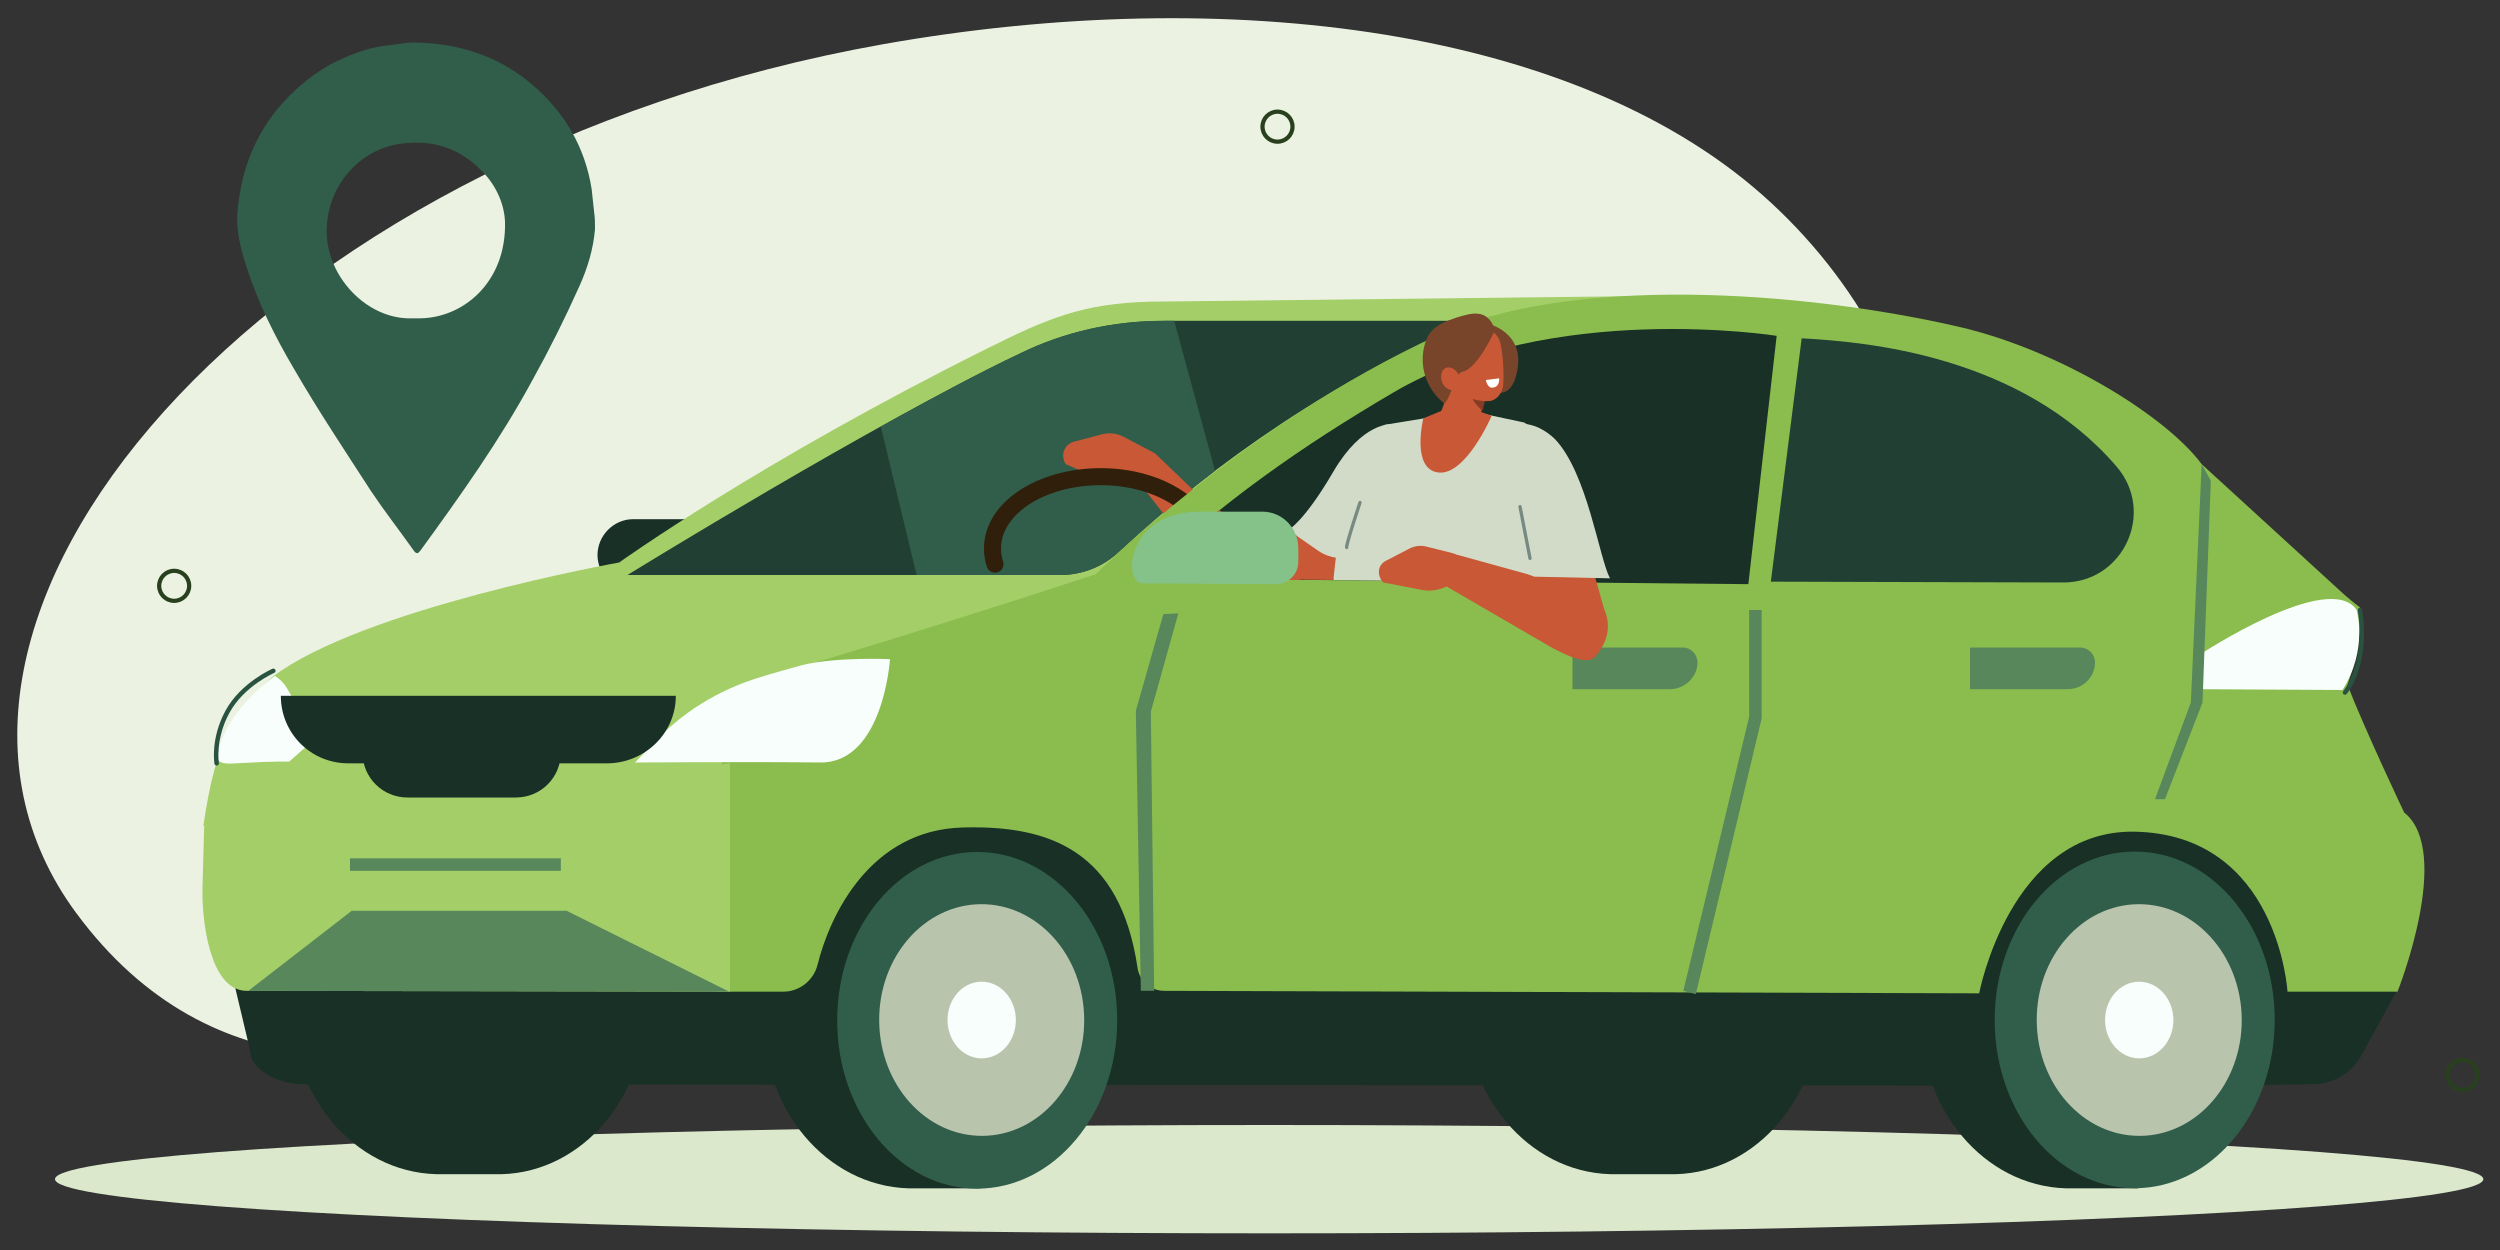 <?xml version="1.0" encoding="utf-8"?>
<!-- Generator: Adobe Illustrator 27.7.0, SVG Export Plug-In . SVG Version: 6.00 Build 0)  -->
<svg version="1.1" id="Capa_1" xmlns="http://www.w3.org/2000/svg" xmlns:xlink="http://www.w3.org/1999/xlink" x="0px" y="0px"
	 viewBox="0 0 300 150" style="enable-background:new 0 0 300 150;" xml:space="preserve">
<rect x="0" y="0" width="300" height="150" fill="#333333" stroke="none"/>
<style type="text/css">
	.st0{fill:#EBF2E1;}
	.st1{fill:#DBE8CC;}
	.st2{fill:#193027;}
	.st3{fill:#A4CE67;}
	.st4{fill:#214033;}
	.st5{fill:#315E4B;}
	.st6{fill:#C95836;}
	.st7{fill:none;stroke:#301F0A;stroke-width:2.044;stroke-linecap:round;stroke-linejoin:round;stroke-miterlimit:10;}
	.st8{fill:#8ABD4D;}
	.st9{fill:none;}
	.st10{fill:#B9C4AD;}
	.st11{fill:#F7FEFB;}
	.st12{fill:#57875B;}
	.st13{fill:#EA573F;}
	.st14{fill:none;stroke:#2A5241;stroke-width:0.538;stroke-linecap:round;stroke-linejoin:round;stroke-miterlimit:10;}
	.st15{fill-rule:evenodd;clip-rule:evenodd;fill:#D2DBC8;}
	.st16{fill-rule:evenodd;clip-rule:evenodd;fill:#C95836;}
	.st17{fill:none;stroke:#768A81;stroke-width:0.4;stroke-linecap:round;stroke-linejoin:round;stroke-miterlimit:10;}
	.st18{fill-rule:evenodd;clip-rule:evenodd;fill:#78442A;}
	.st19{fill-rule:evenodd;clip-rule:evenodd;fill:#873B24;}
	.st20{fill-rule:evenodd;clip-rule:evenodd;fill:#FFFFFF;}
	.st21{fill:#84C28A;}
	.st22{fill:none;stroke:#28401D;stroke-width:0.506;stroke-linecap:round;stroke-linejoin:round;stroke-miterlimit:10;}
</style>
<g>
	<path class="st0" d="M212.6,24.4c21.9,20.3,31.9,57.7-12,89.6c-28.5,20.7-50.4,12-73.3,4.8c-19-6-42.1-4.8-63.6,3.5
		c-14.6,5.6-38.1,9.6-54.6-12.8C-16.5,74.7,30.6,18.7,106,5.3C147.2-2,189.8,3.2,212.6,24.4z"/>
	<ellipse class="st1" cx="152.3" cy="141.5" rx="145.7" ry="6.5"/>
	<path class="st2" d="M248.6,102.2c0.2,0,0.3,0,0.5,0h8.1v2.7c5.4,3.6,9,10.3,8.8,17.9c-0.1,7.6-3.9,14.1-9.4,17.4v2.4h-8.1l0,0
		c-0.2,0-0.4,0-0.6,0c-9.8-0.3-17.6-9.5-17.4-20.7C230.6,110.8,238.7,101.9,248.6,102.2z"/>
	<path class="st2" d="M76,70.9h11.3c2.4,0,4.3-2,4.3-4.3l0,0c0-2.4-2-4.3-4.3-4.3H76c-2.4,0-4.3,2-4.3,4.3l0,0
		C71.7,68.9,73.6,70.9,76,70.9z"/>
	<path class="st2" d="M109.7,102.2c0.2,0,0.3,0,0.5,0h8.1v2.7c5.4,3.6,9,10.3,8.8,17.9c-0.1,7.6-3.9,14.1-9.4,17.4v2.4h-8.1l0,0
		c-0.2,0-0.4,0-0.6,0c-9.8-0.3-17.6-9.5-17.4-20.7C91.7,110.8,99.9,101.9,109.7,102.2z"/>
	<path class="st2" d="M194,100.5c1.1,0,2.1,0.2,3.1,0.4c1.3-0.3,2.6-0.4,3.9-0.4c9.8,0.3,17.6,9.5,17.4,20.7
		c-0.2,11.2-8.4,20-18.2,19.7c-1.1,0-5.7,0-7,0c-9.8-0.3-17.6-9.5-17.4-20.7C176,109.1,184.1,100.2,194,100.5z"/>
	<path class="st2" d="M28.1,118l1.9,8c0,2.5,3.7,4.1,6.1,4.1l228,0.2l13.5-0.2c2.4,0,4.7-1.4,5.8-3.5l4.2-7.7
		c-6.3-15-15.9-23.5-30.6-25.3l-103.5-7.1l-67.2,11L28.1,118z"/>
	<path class="st3" d="M205.3,97c20.1-0.5,36.2,5.6,36.2,5.6s1.3-15-0.9-20.4c0,0,2.1-5.8,1.5-9.3l-42.7-37.4l-61.3,0.7
		c-8.2,0.2-12.4,2-19.8,5.7c-27.3,13.6-44,25.6-44,25.6S43.4,73,32.6,81.3c-4.3,4.1-6.6,6.9-8.2,17.8C24.4,99.1,185.2,97.5,205.3,97
		z"/>
	<path class="st4" d="M176.9,38.5h-37.2c-6,0-11.9,1.3-17.2,3.9C105.1,50.6,75.3,69,75.3,69h51.9c2.7,0,5.2-1,7.2-2.9
		C145.7,55.5,160.9,45,176.9,38.5z"/>
	<path class="st5" d="M140.9,38.5h-1.3c-6,0-11.9,1.3-17.2,3.9c-4.9,2.3-10.8,5.5-16.7,8.8L110,69h17.2c2.7,0,5.2-1,7.2-2.9
		c3.5-3.2,7.3-6.5,11.4-9.6L140.9,38.5z"/>
	<path class="st6" d="M138.6,54.4l-3.8-2c-0.8-0.4-1.6-0.5-2.5-0.3l-3.4,0.9c-1.2,0.3-1.7,1.7-1,2.7l0,0l5,2.2
		c1.1,0.5,2.4,0.5,3.7,0.1l2.1-0.7L138.6,54.4z"/>
	<polygon class="st6" points="138.6,54.4 143.6,59.2 140.2,62.4 135.3,56.1 	"/>
	<path class="st7" d="M119.4,67.7c-0.2-0.6-0.3-1.2-0.3-1.9c0-4.8,5.8-8.6,13-8.6c7.2,0,13,3.9,13,8.6c0,1.1-0.3,2.2-0.9,3.2"/>
	<path class="st8" d="M139.7,118.9l97.8,0.3c0,0,3.7-19.6,18.6-19.4c17.3,0.3,18.4,19.2,18.4,19.2h13.2c0,0,6.7-16.8,0.8-21.5
		c0,0-4.7-9.9-6.8-15.3c0,0,2-5.8,1.5-9.3l-14.6-11.5C262.2,53,238,40.7,227.9,39c-21.1-3.5-38.4-5.8-59.6,4.9
		C135.6,60.3,125,78.1,125,78.1s-12.9-0.9-33.3,3.2c-4.2,4.1-4.8,9-5.7,13.4l0.1,24.3H94c1.9,0,3.6-1.3,4.1-3.2
		c1.5-6.1,6.4-16.2,17.4-16.5c10.5-0.3,18.9,2.8,21,16.8C136.7,117.7,138.1,118.9,139.7,118.9z"/>
	<path class="st8" d="M282.3,85.4c0,0-191.8-2.9-190.5-4.1c20.4-6,39.7-12.4,39.7-12.4s17.9-18,40.9-28.6
		c15.9-7.4,43.9-5.4,62.6-1.1c12.2,2.8,25,10.8,29.2,16.5L283,72.9c0.5,3.5-1.5,9.3-1.5,9.3C281.8,83.1,282.1,84.2,282.3,85.4z"/>
	<path class="st4" d="M216.2,40.6l-3.7,29.2l35.1,0.1c7.2,0,11.1-8.4,6.4-13.9C242.5,42.6,223.8,41,216.2,40.6z"/>
	<path class="st2" d="M213.2,40.3c0,0-27.1-4.3-46,6.8c-10.9,6.4-20.7,13.2-30.2,22.3l72.8,0.7L213.2,40.3z"/>
	<line class="st9" x1="208" y1="52.5" x2="208" y2="52.5"/>
	<path class="st2" d="M53.1,100.5c1.1,0,2.1,0.2,3.1,0.4c1.3-0.3,2.6-0.4,3.9-0.4c9.8,0.3,17.6,9.5,17.4,20.7s-8.4,20-18.2,19.7
		c-1.1,0-5.7,0-7,0c-9.8-0.3-17.6-9.5-17.4-20.7C35.1,109.1,43.3,100.2,53.1,100.5z"/>
	
		<ellipse transform="matrix(1.750332e-03 -1 1 1.750332e-03 -5.341 239.524)" class="st5" cx="117.3" cy="122.4" rx="20.2" ry="16.8"/>
	
		<ellipse transform="matrix(1 -7.401965e-03 7.401965e-03 1 -0.903 0.875)" class="st10" cx="117.8" cy="122.4" rx="12.3" ry="13.9"/>
	
		<ellipse transform="matrix(1 -7.385822e-03 7.385822e-03 1 -0.901 0.873)" class="st11" cx="117.8" cy="122.4" rx="4.1" ry="4.6"/>
	
		<ellipse transform="matrix(1.750059e-03 -1 1 1.750059e-03 133.316 378.374)" class="st5" cx="256.2" cy="122.4" rx="20.2" ry="16.8"/>
	<path class="st11" d="M263.9,78.6c0,0,15.6-10.3,18.9-5.4c0,0,1.4,4.7-1.7,9.6l-17.7-0.1L263.9,78.6z"/>
	<polygon class="st12" points="141.4,73.6 138.1,85.4 138.5,118.9 136.9,118.9 136.3,85.3 139.6,73.7 	"/>
	<path class="st13" d="M125,66.8"/>
	<path class="st3" d="M29.6,118.9l58,0.1V91.6l-63.1,7.5l-0.2,7.5C24.2,110.2,25.1,118.9,29.6,118.9z"/>
	<path class="st14" d="M281.4,83.1c0,0,2.8-3.2,1.8-9.9"/>
	<path class="st11" d="M78.3,89.3c3.5-3.8,7.9-6.5,12.8-8c1.9-0.6,3.8-1.1,5.2-1.5c4.2-1,10.5-0.7,10.5-0.7s-0.8,12.5-8.4,12.4
		s-22.2,0-22.2,0L78.3,89.3z"/>
	<path class="st11" d="M38.3,88.2C34,83,35.1,82.6,33,81.1c0,0-6.2,4.3-6.9,9.7c-0.1,0.8,1,0.9,2.2,0.8c5.2-0.3,6.4-0.2,6.4-0.2
		L38.3,88.2z"/>
	<path class="st2" d="M81.1,83.5H33.7l0,0c0,4.5,3.6,8.1,8.1,8.1H73C77.5,91.5,81.1,87.9,81.1,83.5L81.1,83.5z"/>
	<path class="st2" d="M48.9,84.9h13c3,0,5.4,2.4,5.4,5.4l0,0c0,3-2.4,5.4-5.4,5.4h-13c-3,0-5.4-2.4-5.4-5.4l0,0
		C43.4,87.3,45.9,84.9,48.9,84.9z"/>
	
		<ellipse transform="matrix(1 -7.403956e-03 7.403956e-03 1 -0.899 1.904)" class="st10" cx="256.7" cy="122.4" rx="12.3" ry="13.9"/>
	
		<ellipse transform="matrix(1 -7.375900e-03 7.375900e-03 1 -0.896 1.897)" class="st11" cx="256.7" cy="122.4" rx="4.1" ry="4.6"/>
	<g>
		<g>
			<polygon class="st12" points="203.5,119.3 211.4,86.2 211.4,73.2 209.9,73.2 209.9,86 202,118.9 			"/>
		</g>
	</g>
	<polygon class="st12" points="29.8,118.9 42.2,109.3 68,109.3 87.5,119 	"/>
	<g>
		<rect x="42" y="103" class="st12" width="25.3" height="1.5"/>
	</g>
	<path class="st14" d="M26,91.6c0,0-0.5-2.9,1.3-6.2s5.5-4.9,5.5-4.9"/>
	<path class="st12" d="M200.4,82.7h-11.7v-5h13.2c1,0,1.8,0.8,1.8,1.8l0,0C203.7,81.2,202.2,82.7,200.4,82.7z"/>
	<path class="st12" d="M248.1,82.7h-11.7v-5h13.2c1,0,1.8,0.8,1.8,1.8l0,0C251.4,81.2,250,82.7,248.1,82.7z"/>
	<polygon class="st6" points="159.9,69.6 152.1,69.5 159.5,58.3 165.2,62.5 	"/>
	<polygon class="st6" points="156,69.6 145.1,69.5 141.6,65.2 146.3,61.2 	"/>
	<path class="st15" d="M167,50.9c0,0-3.5-0.3-7,5.7s-5.4,7-5.4,7l3.6,2.5c2.8,1.9,6.7,0.6,7.8-2.6l2.9-8.2L167,50.9z"/>
	<path class="st15" d="M170.9,50.2l2-0.6l0,0l1.1-0.5c0,0,0,0,0.1,0l2.2,0.2l0,0l6.6,1.4l0,0c2.5,1.5,2.5,1.9,3.1,5l0,0l-2.7,8.3
		l3.1-0.3c0.7,6.6-1,6.1-1,6.2L160,69.6c1.3-11.5,1.2-12.7,6.1-18.6C166,51,170.9,50.2,170.9,50.2z"/>
	<path class="st6" d="M174.4,66.4l-3.2-0.8c-0.7-0.2-1.5-0.1-2.2,0.3l-2.7,1.4c-1,0.5-1.1,1.8-0.3,2.6l0,0l4.7,0.9
		c1,0.2,2.2,0,3.2-0.6l1.7-1L175,67C174.9,66.7,174.7,66.5,174.4,66.4z"/>
	<path class="st16" d="M170.8,50.2c0,0-1.5,6.1,1.8,6.5s6.4-6.8,6.4-6.8s-3.9-1.4-4-1.4S170.8,50.2,170.8,50.2z"/>
	<path class="st16" d="M174.6,66.5l15.2,4.2c3.5,1.5,4.2,5.4,1.5,8.2l0,0c-1.1,1.1-4.6-0.9-5.8-1.6l-12.9-7.5L174.6,66.5z"/>
	
		<rect x="184.3" y="63.8" transform="matrix(0.962 -0.273 0.273 0.962 -11.813 53.845)" class="st6" width="7" height="11.2"/>
	<path class="st15" d="M181.7,58.1l1.2,10.6l1.2,0.5l9.1,0.2c-1.3-2.4-2.7-12.6-6.6-16.7c-1-1-2.6-1.9-3.9-1.8
		C180.4,50.9,181.7,58.1,181.7,58.1z"/>
	<line class="st17" x1="183.6" y1="67" x2="182.4" y2="60.8"/>
	<path class="st17" d="M161.6,65.7c-0.1-0.3,1.6-5.4,1.6-5.4"/>
	<path class="st18" d="M178.7,38.9c0,0,4.7,1.1,3.2,6.3s-6.9-1.7-6.9-1.7L178.7,38.9z"/>
	<path class="st16" d="M178.5,46.6c0,0-0.9,3.3-1.6,6c-0.2,0.7-0.7,1.3-1.4,1.5s-1.4,0-1.9-0.5c-0.2-0.2-0.3-0.3-0.5-0.5
		c-0.7-0.7-0.9-1.8-0.5-2.8c0.9-2.5,2.6-7,2.6-7L178.5,46.6L178.5,46.6z"/>
	<path class="st19" d="M178.2,48.1l-0.3,1.2c-1.2-1.1-1.3-1.5-1.8-3.1L178.2,48.1z"/>
	<path class="st16" d="M173.6,42.1c-0.1-0.9,0.5-1.8,1.4-2c1-0.2,2.2-0.4,3.1-0.5c0.9-0.1,1.6,0.5,1.9,1.4c0.3,1.1,0.5,3.4,0.4,5
		c0,0.9-0.6,1.9-1.5,2.1c-1,0.2-4-0.3-4.5-2.1C174,44.7,173.8,43.5,173.6,42.1L173.6,42.1z"/>
	<path class="st20" d="M179.9,45.4l-1.6,0.2c0,0,0.2,1.1,0.9,0.9C180,46.4,179.9,45.4,179.9,45.4z"/>
	<path class="st18" d="M179.4,39.6c0,0-2.1,4.7-3.9,5c-0.9,0.1-1.4,3.3-2.2,3.8c0,0-3.1-2.2-2.5-6.3c0.4-2.3,1.3-3.1,4-4
		C176.5,37.6,178.5,36.9,179.4,39.6z"/>
	<path class="st16" d="M173.1,46c0.4,0.7,1.1,1,1.6,0.7s0.7-1.1,0.3-1.8s-1.1-1-1.6-0.7C172.9,44.5,172.8,45.3,173.1,46z"/>
	<path class="st21" d="M153.1,70.1l-16-0.1c-2.4,0-2-8.7,7-8.6h7.4c2.4,0,4.3,2,4.3,4.4v1.6C155.8,68.9,154.6,70.1,153.1,70.1z"/>
	<polygon class="st12" points="265.3,57.7 264.3,84.3 259.8,95.9 258.6,95.9 262.9,84.3 264.2,55.7 	"/>
	<circle class="st22" cx="295.5" cy="129" r="1.8"/>
	<circle class="st22" cx="153.3" cy="15.2" r="1.8"/>
	<circle class="st22" cx="20.9" cy="70.3" r="1.8"/>
</g>
<g id="aVMpvL_00000101823139804954362500000007386663624586543000_">
	<g>
		<path class="st5" d="M71.3,25.5c0.1,0.6,0.1,1.3,0.1,2c-0.2,2.4-0.9,4.7-1.9,6.9c-1.7,3.8-3.6,7.6-5.6,11.2
			c-3.9,7.2-8.6,13.8-13.4,20.4c-0.3,0.4-0.5,0.6-0.9,0c-1.7-2.4-3.5-4.7-5.1-7.1c-3.1-4.8-6.3-9.6-9.2-14.6
			c-2.3-3.9-4.3-7.9-5.7-12.2c-0.7-2.2-1.3-4.4-1.1-6.7c0.4-4.5,1.8-8.6,4.7-12.2c1.8-2.2,4-4.1,6.5-5.5c2-1,4.1-1.9,6.4-2.2
			c1.2-0.1,2.4-0.4,3.7-0.4c5.2,0.1,10,1.6,14,5c3.9,3.3,6.4,7.5,7.2,12.6C71.1,23.7,71.2,24.6,71.3,25.5z M49.5,38.2
			c0.2,0,0.4,0,0.6,0c5.4,0.1,10.7-4.3,10.5-11.6c-0.1-2.3-1.2-4.6-3-6.3c-2.5-2.5-5.6-3.5-9.1-3.1c-4.8,0.4-9.2,4.6-9.3,10.4
			C39.1,33.1,44,38.4,49.5,38.2z"/>
	</g>
</g>
</svg>
